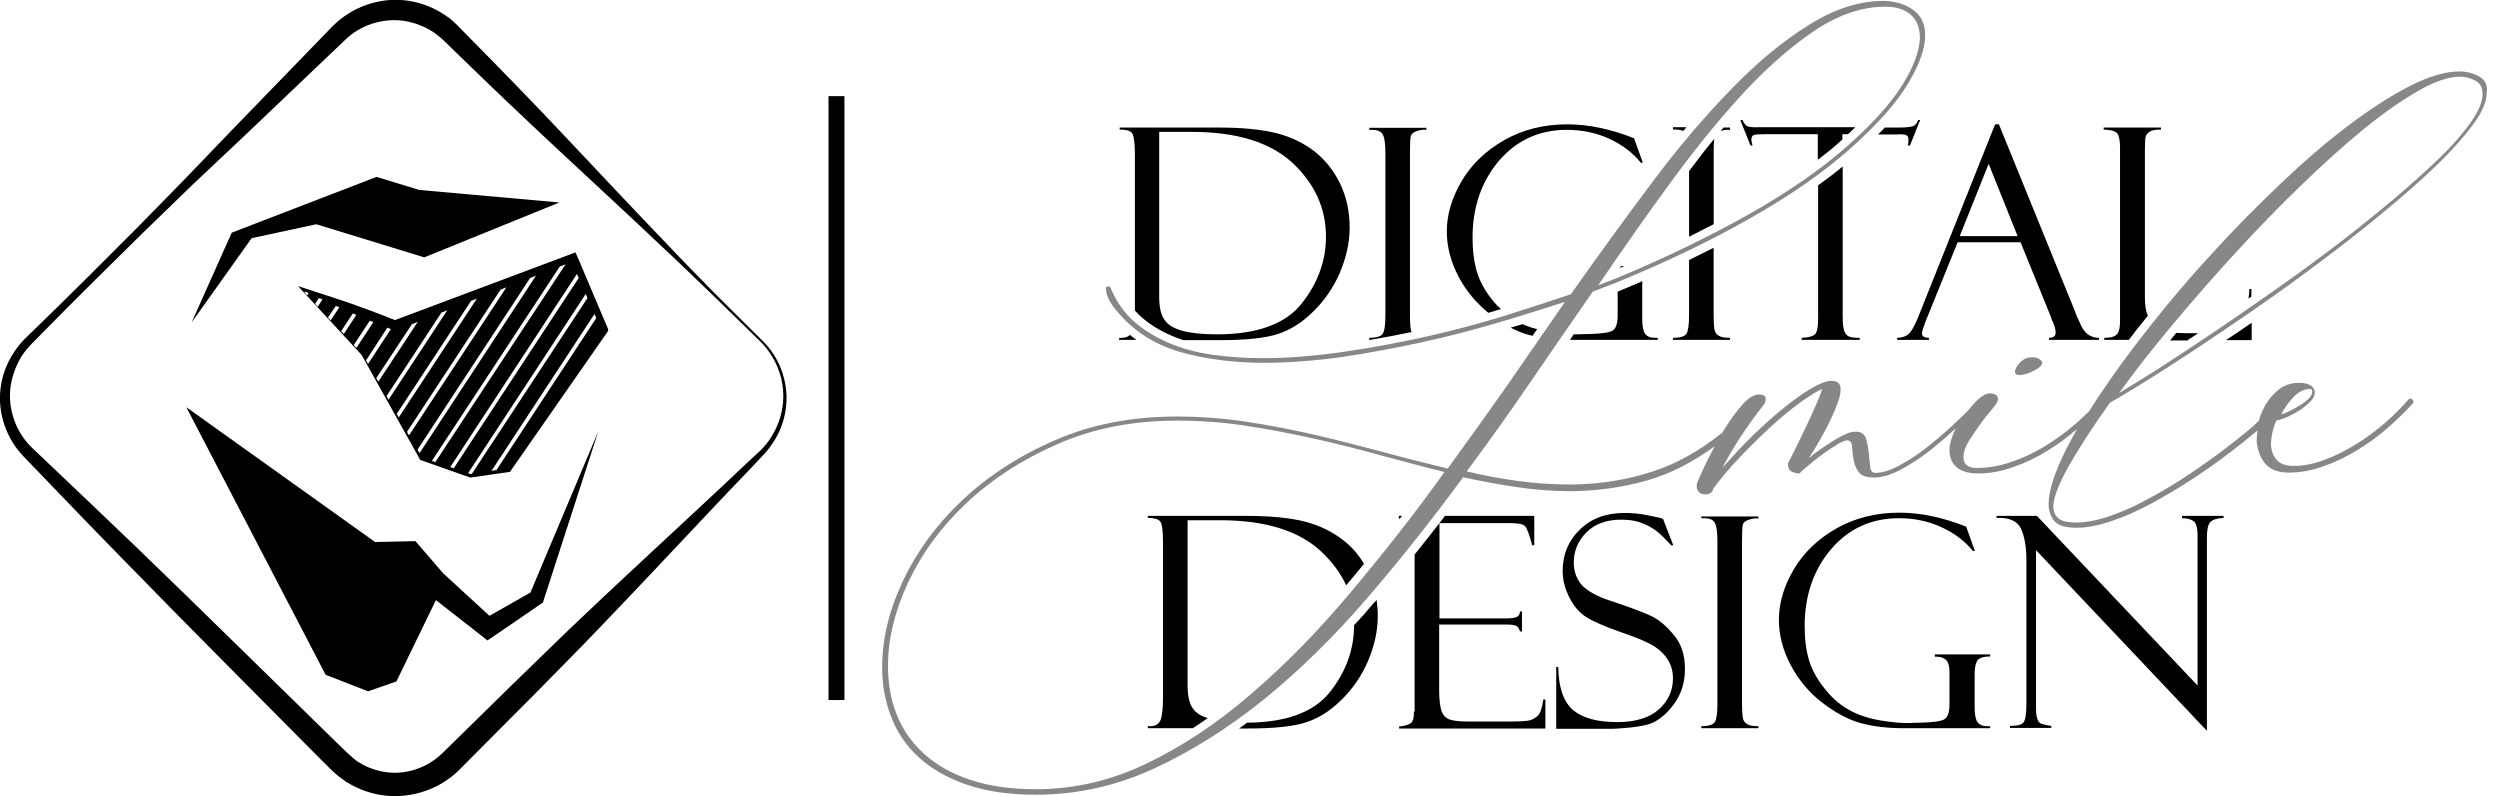 <?xml version="1.0" encoding="UTF-8"?> <svg xmlns="http://www.w3.org/2000/svg" width="157" height="50" viewBox="0 0 157 50" fill="none"><g clip-path="url(#clip0_573_755)"><path d="M126.837 23.55C127.094 23.55 127.388 23.459 127.737 23.277C128.086 23.094 128.252 22.93 128.252 22.766C128.252 22.711 128.197 22.638 128.086 22.565C127.976 22.474 127.829 22.438 127.627 22.438C127.315 22.438 127.057 22.547 126.855 22.766C126.653 22.985 126.543 23.185 126.543 23.35C126.543 23.404 126.561 23.459 126.635 23.514C126.653 23.532 126.727 23.55 126.837 23.55Z" fill="#878787"></path><path d="M155.682 4.797C155.315 4.597 154.892 4.487 154.451 4.487C153.569 4.487 152.522 4.797 151.309 5.418C150.097 6.038 148.81 6.877 147.432 7.917C146.054 8.957 144.64 10.179 143.188 11.565C141.736 12.951 140.303 14.393 138.925 15.907C137.529 17.421 136.224 18.953 134.993 20.522C133.762 22.072 132.678 23.568 131.741 24.973C131.557 25.265 131.374 25.538 131.208 25.812C130.933 26.085 130.639 26.359 130.326 26.633C129.72 27.162 129.077 27.618 128.397 28.037C127.699 28.457 127.001 28.785 126.266 29.022C125.549 29.278 124.833 29.387 124.134 29.387C123.583 29.387 123.308 29.168 123.308 28.73C123.308 28.402 123.418 28.055 123.657 27.672C123.896 27.308 124.134 26.943 124.41 26.578C124.667 26.213 124.925 25.903 125.145 25.648C125.366 25.392 125.476 25.192 125.476 25.082C125.476 24.936 125.421 24.845 125.329 24.79C125.237 24.735 125.108 24.699 124.98 24.699C124.759 24.699 124.502 24.827 124.208 25.1C123.987 25.301 123.785 25.538 123.583 25.794C123.418 25.958 123.234 26.14 123.032 26.323C122.499 26.852 121.911 27.362 121.287 27.873C120.662 28.384 120.037 28.822 119.394 29.168C118.751 29.533 118.218 29.697 117.777 29.697C117.575 29.697 117.465 29.57 117.446 29.296C117.41 29.041 117.391 28.73 117.355 28.402C117.318 28.074 117.263 27.782 117.171 27.508C117.079 27.253 116.858 27.107 116.528 27.107C116.215 27.107 115.811 27.271 115.297 27.581C114.782 27.891 114.305 28.22 113.864 28.548C113.753 28.657 113.661 28.73 113.606 28.749C113.827 28.42 114.066 28.037 114.286 27.636C114.525 27.216 114.746 26.815 114.929 26.414C115.131 26.012 115.278 25.648 115.407 25.301C115.536 24.954 115.591 24.681 115.591 24.444C115.591 24.079 115.389 23.915 115.003 23.915C114.69 23.915 114.286 24.079 113.753 24.389C113.22 24.699 112.633 25.119 112.008 25.629C111.365 26.14 110.722 26.724 110.042 27.381C109.38 28.037 108.756 28.712 108.168 29.369C108.535 28.676 108.921 28.019 109.344 27.381C109.766 26.742 110.207 26.122 110.685 25.52C110.832 25.356 110.887 25.21 110.887 25.064C110.887 24.863 110.74 24.772 110.464 24.772C110.152 24.772 109.821 24.973 109.436 25.392C109.068 25.812 108.701 26.304 108.333 26.888C108.278 26.979 108.223 27.089 108.149 27.18C106.735 28.311 105.301 29.113 103.85 29.588C102.141 30.153 100.377 30.427 98.54 30.427C97.493 30.427 96.427 30.354 95.343 30.208C94.277 30.062 93.193 29.861 92.109 29.606C93.505 27.727 94.847 25.848 96.151 23.933C97.456 22.036 98.742 20.157 100.028 18.314L101.406 17.785C104.456 16.545 107.286 15.195 109.858 13.736C112.449 12.277 114.58 10.781 116.271 9.267C117.943 7.771 119.118 6.439 119.835 5.235C120.552 4.031 120.901 3.028 120.901 2.244C120.901 1.532 120.662 0.985 120.166 0.638C119.688 0.274 119.082 0.091 118.347 0.055C116.785 0.055 115.223 0.547 113.625 1.55C112.026 2.536 110.409 3.867 108.774 5.545C107.139 7.224 105.467 9.157 103.795 11.401C102.123 13.626 100.396 15.998 98.65 18.479C97.419 18.898 96.041 19.336 94.498 19.828C92.954 20.303 91.337 20.741 89.629 21.124C87.92 21.507 86.174 21.835 84.41 22.09C82.647 22.346 80.956 22.492 79.339 22.492C78.2 22.492 77.116 22.419 76.106 22.273C75.095 22.127 74.176 21.872 73.331 21.507C72.504 21.142 71.769 20.686 71.163 20.139C70.557 19.591 70.079 18.898 69.748 18.077C69.73 18.023 69.656 17.986 69.583 17.986C69.491 17.986 69.454 18.023 69.454 18.114C69.454 18.497 69.638 18.916 69.987 19.354C70.355 19.792 70.649 20.12 70.906 20.339C71.843 21.215 73.056 21.853 74.525 22.218C75.995 22.583 77.612 22.784 79.358 22.784C80.938 22.784 82.573 22.656 84.282 22.419C85.972 22.163 87.663 21.853 89.316 21.488C90.988 21.124 92.587 20.704 94.13 20.248C95.674 19.792 97.052 19.354 98.283 18.953C97.088 20.686 95.876 22.437 94.663 24.188C93.432 25.939 92.183 27.691 90.915 29.424C89.555 29.095 88.177 28.749 86.781 28.366C85.384 28.001 83.988 27.636 82.573 27.308C81.158 26.979 79.725 26.706 78.274 26.487C76.822 26.268 75.371 26.158 73.901 26.158C71.071 26.158 68.517 26.651 66.239 27.654C63.961 28.639 62.013 29.916 60.396 31.448C58.779 32.981 57.548 34.677 56.685 36.52C55.821 38.362 55.398 40.168 55.398 41.901C55.398 42.995 55.582 44.053 55.968 45.02C56.336 46.005 56.923 46.844 57.695 47.556C58.467 48.267 59.477 48.851 60.69 49.27C61.921 49.69 63.354 49.909 65.026 49.909C67.617 49.909 70.097 49.361 72.468 48.267C74.838 47.172 77.153 45.713 79.394 43.907C81.636 42.083 83.786 39.967 85.862 37.559C87.938 35.151 89.941 32.616 91.889 29.971C93.028 30.226 94.149 30.427 95.269 30.591C96.372 30.755 97.474 30.846 98.558 30.846C100.194 30.846 101.81 30.628 103.372 30.19C104.824 29.788 106.275 29.059 107.69 28.019C107.561 28.256 107.433 28.512 107.304 28.749C106.992 29.369 106.771 29.88 106.588 30.299C106.569 30.354 106.551 30.445 106.551 30.555C106.551 30.7 106.606 30.81 106.698 30.901C106.79 30.992 106.918 31.047 107.102 31.047C107.378 31.047 107.543 30.919 107.598 30.682C108.039 30.08 108.572 29.442 109.197 28.785C109.821 28.128 110.446 27.508 111.071 26.924C111.695 26.341 112.302 25.848 112.871 25.41C113.441 24.991 113.919 24.681 114.305 24.48C114.323 24.48 114.36 24.48 114.36 24.462C114.378 24.444 114.396 24.444 114.415 24.444C114.415 24.535 114.305 24.827 114.084 25.337C113.864 25.848 113.625 26.377 113.349 26.943C113.092 27.508 112.724 28.238 112.283 29.113C112.283 29.387 112.375 29.57 112.541 29.624C112.706 29.697 112.853 29.734 113 29.734C113.092 29.642 113.257 29.497 113.533 29.259C113.808 29.022 114.102 28.785 114.433 28.548C114.746 28.311 115.058 28.11 115.352 27.928C115.646 27.745 115.866 27.654 115.995 27.654C116.197 27.654 116.289 27.782 116.307 28.019C116.326 28.274 116.344 28.53 116.399 28.822C116.436 29.113 116.546 29.387 116.711 29.624C116.877 29.88 117.208 29.989 117.704 29.989C118.2 29.989 118.788 29.807 119.431 29.46C120.092 29.095 120.735 28.676 121.36 28.165C121.875 27.745 122.371 27.326 122.83 26.888C122.775 26.997 122.72 27.089 122.683 27.198C122.518 27.618 122.426 27.964 122.426 28.238C122.426 28.712 122.573 29.077 122.867 29.332C123.161 29.588 123.602 29.734 124.226 29.734C124.943 29.734 125.678 29.606 126.431 29.332C127.185 29.077 127.901 28.73 128.599 28.293C129.261 27.891 129.867 27.435 130.437 26.943C130.069 27.599 129.738 28.22 129.463 28.822C128.93 29.989 128.654 30.938 128.654 31.649C128.654 32.069 128.765 32.415 129.004 32.707C129.242 32.999 129.702 33.145 130.4 33.145C131.061 33.145 131.796 32.999 132.605 32.725C133.413 32.452 134.24 32.087 135.085 31.631C135.93 31.175 136.794 30.664 137.658 30.099C138.521 29.533 139.33 28.968 140.083 28.384C140.689 27.928 141.24 27.472 141.773 27.034C141.736 27.271 141.718 27.49 141.718 27.727C141.773 28.274 141.957 28.749 142.251 29.113C142.563 29.478 143.041 29.679 143.702 29.679C144.456 29.679 145.191 29.551 145.926 29.278C146.661 29.022 147.377 28.676 148.057 28.256C148.737 27.837 149.38 27.381 149.968 26.852C150.574 26.323 151.107 25.812 151.566 25.283C151.566 25.119 151.475 25.027 151.309 25.027C150.887 25.52 150.391 26.012 149.821 26.523C149.251 27.016 148.645 27.472 148.002 27.873C147.359 28.274 146.716 28.603 146.036 28.858C145.374 29.113 144.695 29.259 144.033 29.259C143.555 29.259 143.206 29.132 142.986 28.895C142.765 28.639 142.637 28.329 142.618 27.946C142.618 27.453 142.729 26.943 142.949 26.414C143.206 26.359 143.464 26.268 143.739 26.14C144.015 26.012 144.272 25.866 144.511 25.702C144.75 25.538 144.952 25.356 145.117 25.192C145.283 25.009 145.374 24.827 145.374 24.626C145.319 24.243 144.989 24.042 144.382 24.042C143.941 24.042 143.555 24.152 143.206 24.389C142.876 24.626 142.6 24.918 142.361 25.283C142.141 25.629 141.975 26.012 141.847 26.432C141.681 26.578 141.553 26.724 141.443 26.815C140.469 27.636 139.366 28.493 138.117 29.351C136.867 30.226 135.618 30.974 134.369 31.613C133.652 31.977 132.935 32.269 132.256 32.488C131.576 32.707 130.951 32.816 130.4 32.816C129.849 32.816 129.463 32.725 129.261 32.543C129.059 32.36 128.948 32.123 128.948 31.813C128.948 31.266 129.279 30.409 129.922 29.259C130.584 28.11 131.429 26.797 132.495 25.301C132.935 25.046 133.615 24.644 134.534 24.079C135.453 23.513 136.5 22.838 137.694 22.054C138.889 21.27 140.175 20.394 141.553 19.445C142.931 18.497 144.29 17.512 145.65 16.49C147.01 15.469 148.333 14.447 149.582 13.408C150.85 12.368 151.971 11.383 152.944 10.452C153.918 9.522 154.69 8.646 155.278 7.862C155.866 7.078 156.16 6.403 156.16 5.855C156.252 5.363 156.068 4.998 155.682 4.797ZM105.118 11.182C106.679 9.066 108.204 7.205 109.693 5.618C111.199 4.031 112.669 2.773 114.102 1.824C115.554 0.894 116.987 0.42 118.402 0.42C119.063 0.42 119.596 0.584 119.982 0.912C120.368 1.24 120.57 1.733 120.57 2.408C120.533 3.21 120.184 4.177 119.486 5.308C118.788 6.439 117.649 7.716 116.068 9.121C114.396 10.617 112.283 12.076 109.693 13.535C107.102 14.976 104.309 16.326 101.278 17.567C101.131 17.621 100.984 17.676 100.837 17.731C100.69 17.785 100.524 17.858 100.359 17.931C101.976 15.56 103.556 13.298 105.118 11.182ZM84.778 37.249C82.757 39.657 80.681 41.773 78.549 43.597C76.418 45.44 74.231 46.881 71.99 47.957C69.748 49.033 67.433 49.562 65.063 49.562C63.446 49.562 62.068 49.361 60.892 48.96C59.716 48.559 58.761 48.012 57.989 47.3C57.217 46.589 56.666 45.768 56.299 44.838C55.931 43.907 55.766 42.886 55.766 41.809C55.766 40.131 56.188 38.38 57.034 36.574C57.879 34.768 59.092 33.108 60.672 31.613C62.252 30.117 64.163 28.876 66.404 27.891C68.646 26.906 71.145 26.414 73.919 26.414C75.389 26.414 76.841 26.523 78.274 26.742C79.707 26.961 81.122 27.235 82.518 27.545C83.914 27.855 85.311 28.201 86.671 28.584C88.03 28.949 89.371 29.314 90.713 29.642C88.802 32.324 86.799 34.841 84.778 37.249ZM145.08 24.425C145.172 24.425 145.209 24.48 145.209 24.59C145.209 24.845 144.989 25.1 144.529 25.392C144.07 25.684 143.647 25.903 143.262 26.031C143.482 25.593 143.758 25.21 144.07 24.9C144.382 24.59 144.713 24.425 145.08 24.425ZM155.204 7.625C154.727 8.318 154.084 9.066 153.275 9.85C152.448 10.653 151.511 11.492 150.446 12.404C149.38 13.298 148.259 14.21 147.083 15.122C145.742 16.144 144.382 17.147 143.004 18.114C141.608 19.099 140.285 20.011 139.017 20.868C137.749 21.726 136.592 22.474 135.563 23.148C134.516 23.805 133.689 24.316 133.082 24.681C134.075 23.294 135.214 21.853 136.482 20.339C137.749 18.825 139.054 17.329 140.395 15.87C141.736 14.411 143.096 13.006 144.474 11.675C145.852 10.343 147.157 9.157 148.406 8.136C149.656 7.114 150.813 6.312 151.86 5.71C152.908 5.108 153.79 4.816 154.488 4.816C154.855 4.816 155.168 4.907 155.462 5.071C155.756 5.235 155.903 5.509 155.903 5.892C155.921 6.348 155.682 6.932 155.204 7.625Z" fill="#878787"></path><path d="M74.912 44.492C74.691 44.181 74.581 43.689 74.581 43.032V32.671H76.639C79.45 32.671 81.563 33.328 82.959 34.623C83.657 35.28 84.19 35.991 84.539 36.757C84.907 36.319 85.293 35.863 85.66 35.407C85.311 34.824 84.87 34.313 84.337 33.911C83.657 33.383 82.867 32.999 81.967 32.762C81.048 32.525 79.817 32.398 78.256 32.398H72.082V32.525C72.486 32.525 72.743 32.598 72.854 32.744C72.982 32.89 73.037 33.328 73.037 34.057V43.78C73.037 44.473 72.982 44.948 72.891 45.203C72.78 45.458 72.578 45.604 72.247 45.604H72.082V45.732H74.912C75.224 45.531 75.536 45.312 75.849 45.094C75.408 44.966 75.095 44.765 74.912 44.492Z" fill="black"></path><path d="M85.037 39.256C85.037 40.788 84.523 42.193 83.512 43.47C82.502 44.728 80.775 45.367 78.312 45.385C78.147 45.513 77.982 45.622 77.816 45.75H78.368C80.003 45.75 81.216 45.622 82.006 45.367C82.796 45.111 83.531 44.655 84.229 43.962C84.927 43.287 85.497 42.467 85.901 41.536C86.305 40.588 86.525 39.639 86.525 38.672C86.525 38.326 86.489 37.997 86.452 37.669C86.397 37.742 86.342 37.815 86.268 37.87C85.864 38.362 85.46 38.818 85.037 39.256Z" fill="black"></path><path d="M87.848 32.562C87.866 32.562 87.903 32.562 87.921 32.562C87.958 32.507 87.995 32.452 88.05 32.398H87.848V32.562Z" fill="black"></path><path d="M88.8 44.674C88.8 45.094 88.727 45.349 88.561 45.44C88.396 45.531 88.157 45.604 87.863 45.623V45.75H97.05V43.926H96.921C96.848 44.437 96.738 44.783 96.591 44.929C96.444 45.075 96.26 45.185 96.058 45.239C95.856 45.294 95.36 45.312 94.606 45.312H92.236C91.722 45.312 91.336 45.276 91.097 45.203C90.84 45.13 90.656 44.966 90.546 44.692C90.436 44.419 90.38 43.963 90.38 43.342V39.22H94.606C94.919 39.22 95.121 39.256 95.231 39.311C95.341 39.366 95.415 39.493 95.452 39.658H95.58V38.399H95.452C95.452 38.545 95.397 38.654 95.286 38.727C95.176 38.8 94.919 38.837 94.515 38.837H90.399V32.853H94.845C95.341 32.853 95.635 32.908 95.764 33.036C95.893 33.164 96.04 33.565 96.223 34.24H96.352V32.398H90.748C90.123 33.218 89.48 34.021 88.837 34.824V44.674H88.8Z" fill="black"></path><path d="M103.628 38.654C103.114 38.417 102.177 38.07 100.799 37.614C99.99 37.304 99.476 36.958 99.219 36.593C98.962 36.228 98.833 35.808 98.833 35.316C98.833 34.586 99.109 33.948 99.641 33.419C100.174 32.89 100.909 32.634 101.828 32.634C102.379 32.634 102.875 32.726 103.298 32.926C103.739 33.109 104.125 33.382 104.455 33.729C104.786 34.075 104.97 34.258 104.97 34.258L105.08 34.24L104.437 32.58C104.418 32.58 104.382 32.58 104.363 32.561C104.308 32.525 104.014 32.47 103.481 32.361C102.967 32.251 102.471 32.215 102.012 32.215C100.854 32.215 99.917 32.561 99.2 33.273C98.484 33.966 98.135 34.842 98.135 35.863C98.135 36.429 98.282 36.976 98.557 37.523C98.833 38.07 99.182 38.472 99.605 38.745C100.027 39.019 100.744 39.329 101.773 39.694C102.802 40.041 103.518 40.351 103.886 40.588C104.253 40.825 104.547 41.117 104.749 41.445C104.951 41.773 105.062 42.157 105.062 42.612C105.062 43.36 104.768 44.017 104.18 44.546C103.592 45.075 102.71 45.349 101.571 45.349C100.303 45.349 99.384 45.093 98.778 44.583C98.19 44.072 97.877 43.178 97.859 41.883H97.731V45.768H101.313C101.497 45.768 101.883 45.732 102.489 45.677C103.077 45.604 103.518 45.513 103.794 45.385C104.069 45.258 104.345 45.057 104.602 44.82C104.859 44.564 105.098 44.291 105.282 43.981C105.466 43.67 105.613 43.36 105.686 43.032C105.778 42.704 105.815 42.357 105.815 41.992C105.815 41.117 105.576 40.405 105.098 39.858C104.621 39.274 104.125 38.873 103.628 38.654Z" fill="black"></path><path d="M106.844 32.543C107.266 32.525 107.542 32.598 107.671 32.798C107.799 32.999 107.854 33.419 107.854 34.039V44.181C107.854 44.783 107.799 45.184 107.689 45.349C107.579 45.513 107.303 45.604 106.844 45.604V45.732H110.427V45.604C110.096 45.604 109.857 45.568 109.728 45.476C109.6 45.403 109.508 45.294 109.471 45.166C109.434 45.038 109.398 44.71 109.398 44.145V33.929C109.398 33.419 109.416 33.072 109.453 32.944C109.49 32.798 109.618 32.707 109.839 32.634C110.059 32.561 110.243 32.543 110.427 32.561V32.434H106.844V32.543Z" fill="black"></path><path d="M121.49 41.244C121.802 41.226 122.022 41.281 122.188 41.426C122.353 41.554 122.427 41.828 122.427 42.211V44.236C122.427 44.728 122.316 45.038 122.114 45.166C121.912 45.294 121.398 45.367 120.589 45.385L119.873 45.403C119.45 45.421 118.881 45.367 118.182 45.257C117.466 45.148 116.823 44.947 116.253 44.655C115.684 44.363 115.132 43.926 114.636 43.305C114.14 42.703 113.791 42.083 113.607 41.463C113.424 40.843 113.332 40.131 113.332 39.329C113.332 37.413 113.883 35.79 114.985 34.495C116.088 33.2 117.521 32.543 119.248 32.543C120.24 32.543 121.159 32.743 121.967 33.127C122.776 33.51 123.419 34.002 123.897 34.604H124.025L123.474 33.072C122.004 32.488 120.608 32.196 119.285 32.196C117.815 32.196 116.492 32.525 115.334 33.181C114.177 33.838 113.277 34.695 112.652 35.753C112.027 36.811 111.715 37.869 111.715 38.927C111.715 39.894 111.972 40.861 112.468 41.791C112.964 42.722 113.626 43.506 114.434 44.126C115.243 44.746 116.051 45.184 116.823 45.403C117.613 45.622 118.513 45.731 119.56 45.731H124.981V45.604H124.797C124.503 45.604 124.301 45.513 124.172 45.33C124.062 45.148 124.007 44.838 124.007 44.418V42.32C124.007 41.901 124.08 41.609 124.209 41.445C124.338 41.299 124.595 41.226 124.981 41.226V41.098H121.508V41.244H121.49Z" fill="black"></path><path d="M137.032 32.543C137.326 32.543 137.546 32.598 137.73 32.708C137.914 32.817 138.006 33.127 138.006 33.638V43.05L127.918 32.398H125.383V32.525C126.191 32.489 126.706 32.726 126.926 33.218C127.147 33.711 127.257 34.367 127.257 35.152V44.181C127.257 44.802 127.202 45.185 127.092 45.349C126.981 45.513 126.687 45.586 126.228 45.586V45.714H128.819V45.586C128.451 45.531 128.231 45.477 128.139 45.422C128.047 45.367 127.973 45.258 127.937 45.112C127.882 44.966 127.863 44.729 127.863 44.419V34.55L138.594 45.896V33.747C138.594 33.255 138.667 32.926 138.814 32.781C138.961 32.635 139.237 32.543 139.641 32.525V32.398H137.032V32.543Z" fill="black"></path><path d="M73.55 21.07C73.789 21.179 74.046 21.27 74.322 21.362H76.6C78.236 21.362 79.448 21.234 80.238 20.979C81.028 20.723 81.763 20.267 82.461 19.574C83.16 18.899 83.729 18.078 84.133 17.148C84.538 16.199 84.758 15.251 84.758 14.284C84.758 13.281 84.556 12.368 84.17 11.548C83.766 10.727 83.233 10.052 82.572 9.523C81.892 8.994 81.102 8.611 80.201 8.374C79.283 8.136 78.052 8.009 76.49 8.009H70.316V8.136C70.721 8.136 70.978 8.209 71.088 8.355C71.198 8.501 71.272 8.939 71.272 9.669V19.392C71.272 19.428 71.272 19.465 71.272 19.501C71.364 19.592 71.456 19.702 71.547 19.793C72.099 20.304 72.778 20.741 73.55 21.07ZM72.797 8.282H74.855C77.666 8.282 79.779 8.939 81.175 10.234C82.572 11.548 83.27 13.08 83.27 14.868C83.27 16.382 82.755 17.786 81.745 19.063C80.734 20.34 78.952 20.997 76.435 20.997C75.534 20.997 74.8 20.924 74.267 20.778C73.734 20.632 73.348 20.413 73.128 20.085C72.907 19.775 72.797 19.282 72.797 18.625V8.282Z" fill="black"></path><path d="M70.447 21.216H70.281V21.343H71.365C71.218 21.234 71.09 21.143 70.961 21.033C70.832 21.161 70.667 21.216 70.447 21.216Z" fill="black"></path><path d="M88.62 20.795C88.583 20.668 88.546 20.339 88.546 19.774V9.522C88.546 9.011 88.564 8.665 88.601 8.537C88.638 8.409 88.767 8.3 88.987 8.227C89.208 8.154 89.391 8.136 89.575 8.154V8.026H85.992V8.154C86.415 8.136 86.69 8.209 86.819 8.409C86.948 8.61 87.003 9.03 87.003 9.65V19.792C87.003 20.394 86.948 20.795 86.837 20.96C86.727 21.124 86.451 21.215 85.992 21.215V21.343H86.047C86.929 21.197 87.793 21.033 88.656 20.85C88.656 20.832 88.638 20.814 88.62 20.795Z" fill="black"></path><path d="M93.781 18.917C93.285 18.315 92.936 17.695 92.752 17.074C92.568 16.454 92.476 15.743 92.476 14.94C92.476 13.025 93.028 11.401 94.13 10.106C95.232 8.811 96.665 8.154 98.393 8.154C99.385 8.154 100.303 8.355 101.112 8.738C101.92 9.121 102.563 9.614 103.041 10.216H103.17L102.619 8.683C101.149 8.099 99.752 7.808 98.429 7.808C96.959 7.808 95.636 8.136 94.479 8.793C93.322 9.449 92.421 10.307 91.796 11.365C91.172 12.423 90.859 13.481 90.859 14.539C90.859 15.505 91.117 16.472 91.613 17.403C92.09 18.297 92.715 19.026 93.468 19.646C93.744 19.573 94.001 19.482 94.258 19.409C94.093 19.263 93.928 19.099 93.781 18.917Z" fill="black"></path><path d="M102.013 16.71H101.811C101.774 16.746 101.755 16.801 101.719 16.838C101.829 16.783 101.921 16.746 102.013 16.71Z" fill="black"></path><path d="M95.621 20.358C95.382 20.431 95.124 20.504 94.867 20.577C95.235 20.76 95.602 20.924 95.951 21.015C96.043 21.033 96.135 21.07 96.245 21.088C96.337 20.942 96.429 20.814 96.539 20.669C96.209 20.596 95.915 20.486 95.621 20.358Z" fill="black"></path><path d="M101.589 18.315V19.829C101.589 20.322 101.478 20.632 101.276 20.759C101.074 20.887 100.56 20.96 99.751 20.978L99.035 20.996C98.98 20.996 98.906 20.996 98.833 20.996C98.759 21.106 98.667 21.233 98.594 21.343C98.63 21.343 98.667 21.343 98.686 21.343H104.106V21.215H103.922C103.628 21.215 103.426 21.124 103.297 20.942C103.187 20.759 103.132 20.449 103.132 20.03V17.932C103.132 17.822 103.132 17.731 103.15 17.658C102.636 17.877 102.122 18.096 101.589 18.315Z" fill="black"></path><path d="M105.062 8.008V8.136C105.338 8.118 105.559 8.154 105.706 8.227C105.779 8.154 105.834 8.063 105.908 7.99H105.062V8.008Z" fill="black"></path><path d="M106.073 19.793C106.073 20.395 106.018 20.796 105.908 20.96C105.797 21.124 105.522 21.215 105.062 21.215V21.343H108.645V21.215C108.315 21.215 108.076 21.179 107.947 21.088C107.819 21.015 107.727 20.905 107.69 20.778C107.653 20.65 107.616 20.322 107.616 19.756V15.56C107.102 15.816 106.588 16.071 106.073 16.327V19.793Z" fill="black"></path><path d="M108.647 8.009H108.242C108.187 8.082 108.114 8.155 108.059 8.228C108.279 8.155 108.463 8.136 108.647 8.155V8.009Z" fill="black"></path><path d="M107.618 14.083V9.522C107.618 9.158 107.636 8.902 107.654 8.72C107.122 9.358 106.607 10.033 106.074 10.745V14.867C106.589 14.594 107.122 14.338 107.618 14.083Z" fill="black"></path><path d="M119.228 8.428C119.448 8.428 119.613 8.446 119.705 8.483C119.797 8.519 119.852 8.61 119.852 8.756C119.852 8.921 119.834 9.048 119.816 9.139H119.944L120.587 7.534H120.459C120.385 7.753 120.275 7.881 120.11 7.935C119.963 7.972 119.705 8.008 119.356 8.008H118.364C118.235 8.154 118.088 8.3 117.941 8.446H119.228V8.428Z" fill="black"></path><path d="M109.748 7.935C109.638 7.899 109.528 7.753 109.418 7.534H109.289L109.932 9.139H110.061C110.006 8.975 109.987 8.848 109.987 8.775C109.987 8.61 110.042 8.519 110.134 8.483C110.245 8.446 110.465 8.428 110.796 8.428H114.158V10.033C114.709 9.614 115.242 9.194 115.701 8.756V8.428H116.051C116.216 8.282 116.363 8.136 116.51 7.99H110.428C110.079 8.008 109.859 7.972 109.748 7.935Z" fill="black"></path><path d="M114.177 20.048C114.177 20.504 114.122 20.814 114.012 20.96C113.902 21.106 113.608 21.197 113.148 21.216V21.343H116.786V21.216C116.492 21.216 116.29 21.197 116.143 21.143C116.015 21.106 115.905 20.997 115.831 20.814C115.758 20.65 115.721 20.322 115.721 19.848V10.453C115.243 10.854 114.71 11.256 114.177 11.639V20.048Z" fill="black"></path><path d="M119.817 21.015C119.633 21.142 119.412 21.215 119.137 21.215V21.343H121.139V21.215C120.845 21.215 120.698 21.124 120.698 20.923C120.698 20.832 120.772 20.613 120.901 20.248L122.94 15.214H126.89L128.82 19.956C128.82 19.956 128.838 19.993 128.838 20.048C128.856 20.102 128.875 20.139 128.893 20.157C129.04 20.485 129.095 20.723 129.095 20.887C129.095 21.106 128.948 21.215 128.673 21.215V21.343H131.815V21.215C131.318 21.215 130.933 20.96 130.694 20.449C130.455 19.938 130.326 19.646 130.326 19.592L125.531 7.808H125.292L120.423 20.011C120.184 20.558 120 20.887 119.817 21.015ZM124.888 10.289L126.707 14.831H123.069L124.888 10.289Z" fill="black"></path><path d="M141.406 21.361V20.267C140.855 20.65 140.322 21.015 139.789 21.361H141.406Z" fill="black"></path><path d="M134.884 19.829C134.755 19.537 134.7 19.154 134.7 18.717V9.34C134.7 8.939 134.718 8.684 134.755 8.556C134.792 8.447 134.884 8.337 135.012 8.264C135.141 8.173 135.38 8.136 135.711 8.136V8.009H132.109V8.136C132.605 8.155 132.881 8.246 132.991 8.41C133.083 8.574 133.138 8.866 133.138 9.249V20.176C133.138 20.559 133.083 20.833 132.955 20.979C132.826 21.143 132.55 21.216 132.146 21.216V21.343H133.69C133.983 20.96 134.277 20.577 134.59 20.194C134.682 20.085 134.774 19.957 134.884 19.829Z" fill="black"></path><path d="M141.258 18.15C141.258 18.369 141.24 18.57 141.203 18.752C141.258 18.716 141.332 18.661 141.387 18.625V18.15H141.258Z" fill="black"></path><path d="M137.384 21.361C137.604 21.215 137.825 21.069 138.045 20.924H137.273C137.053 20.924 136.851 20.905 136.667 20.905C136.538 21.069 136.41 21.215 136.281 21.38H137.384V21.361Z" fill="black"></path><path d="M33.311 37.212L30.738 38.672L27.835 36.008L26.09 33.984L23.554 34.038L11.703 25.574L20.449 42.375L23.113 43.414L24.895 42.794L27.376 37.687L30.224 39.912L30.61 40.222C30.922 40.003 33.752 38.088 34.101 37.833L34.137 37.705L37.573 27.088L33.311 37.212Z" fill="black"></path><path d="M12.035 20.248L14.552 14.612L23.647 11.109L26.33 11.93L35.131 12.715L26.642 16.162L19.862 14.083L15.802 14.958L12.035 20.248Z" fill="black"></path><path d="M47.809 21.507L44.649 18.424C43.583 17.402 42.536 16.381 41.452 15.377C39.32 13.353 37.152 11.364 35.002 9.358C33.937 8.354 32.853 7.351 31.787 6.33L30.189 4.797L28.608 3.265L27.818 2.499C27.69 2.39 27.579 2.28 27.451 2.189C27.322 2.098 27.194 1.988 27.047 1.915C26.495 1.587 25.871 1.368 25.246 1.295C23.96 1.149 22.619 1.587 21.681 2.499L15.324 8.555L12.109 11.583L8.949 14.648C6.854 16.709 4.759 18.77 2.701 20.868L1.93 21.653C1.82 21.78 1.691 21.908 1.581 22.054C1.489 22.2 1.36 22.328 1.287 22.492C0.938 23.094 0.717 23.769 0.644 24.444C0.515 25.812 1.048 27.216 2.04 28.146C4.171 30.171 6.303 32.196 8.434 34.239C10.547 36.282 12.66 38.325 14.755 40.387L21.057 46.552L21.847 47.318C21.976 47.41 22.086 47.537 22.196 47.629C22.325 47.72 22.435 47.829 22.582 47.902C23.115 48.23 23.721 48.431 24.346 48.504C25.595 48.65 26.881 48.176 27.782 47.3L30.924 44.217C31.971 43.196 33.018 42.156 34.084 41.135L35.664 39.602L37.262 38.088C38.328 37.067 39.412 36.082 40.478 35.078C42.627 33.072 44.796 31.083 46.927 29.059L47.735 28.311C47.864 28.183 47.993 28.055 48.103 27.909C48.213 27.764 48.323 27.636 48.415 27.472C48.801 26.87 49.058 26.195 49.15 25.483C49.352 24.024 48.819 22.546 47.809 21.507ZM47.901 21.415C48.966 22.455 49.518 23.988 49.371 25.483C49.297 26.231 49.058 26.961 48.672 27.599C48.581 27.764 48.452 27.909 48.36 28.074C48.25 28.22 48.121 28.365 47.993 28.511L47.239 29.314C45.2 31.43 43.197 33.583 41.176 35.717C40.165 36.793 39.155 37.851 38.144 38.909L36.619 40.496L35.076 42.065C34.047 43.123 33.018 44.163 31.971 45.202L28.847 48.34C27.653 49.544 25.889 50.146 24.199 49.963C23.354 49.872 22.527 49.58 21.81 49.142C21.718 49.088 21.626 49.033 21.553 48.96L21.296 48.778C21.13 48.65 20.983 48.504 20.818 48.358L20.028 47.574L13.818 41.317C11.741 39.219 9.683 37.14 7.626 35.024C5.568 32.926 3.528 30.792 1.489 28.675C0.386 27.545 -0.165 25.903 0.037 24.37C0.129 23.604 0.405 22.857 0.827 22.2C0.919 22.036 1.048 21.89 1.158 21.726C1.268 21.58 1.415 21.434 1.544 21.288L2.334 20.522C4.447 18.479 6.523 16.399 8.599 14.319L11.686 11.164L14.736 7.99L20.891 1.642C22.049 0.474 23.758 -0.164 25.411 0.018C26.238 0.109 27.047 0.383 27.745 0.821C27.837 0.875 27.929 0.93 28.002 0.985L28.259 1.167C28.425 1.295 28.572 1.441 28.719 1.587L29.49 2.371L31.034 3.94L32.577 5.527C33.606 6.585 34.617 7.643 35.627 8.719C37.648 10.854 39.651 13.006 41.691 15.122C42.701 16.198 43.73 17.238 44.759 18.296L47.901 21.415Z" fill="black"></path><path d="M38.18 20.649L36.233 16.052L36.141 15.852L35.939 15.925L24.804 20.102C23.812 19.701 22.765 19.317 21.736 18.953C20.707 18.606 19.697 18.296 18.723 17.968L18.851 18.113L22.71 22.291L26.366 28.84L26.384 28.876L26.421 28.894L29.526 29.989H29.545H29.563L31.952 29.642H32.007L32.044 29.606L38.144 20.85L38.199 20.759L38.18 20.649ZM31.18 29.515L30.868 29.569L37.335 19.719L37.446 19.974L31.18 29.515ZM19.164 18.314L19.384 18.405L19.292 18.551L19.127 18.369L19.164 18.314ZM20.027 18.715L20.248 18.807L19.954 19.263L19.788 19.08L20.027 18.715ZM21.093 19.208L21.313 19.299L20.762 20.12L20.597 19.938L21.093 19.208ZM22.159 19.682C22.232 19.719 22.305 19.737 22.379 19.773L21.589 20.977L21.424 20.795L22.159 19.682ZM23.224 20.138C23.298 20.175 23.371 20.193 23.445 20.23L22.379 21.853L22.214 21.671L23.224 20.138ZM24.327 20.576C24.4 20.613 24.474 20.631 24.547 20.667L23.114 22.856L22.985 22.637L24.327 20.576ZM25.87 20.357L26.238 20.211L23.757 23.969L23.628 23.75L25.87 20.357ZM27.726 19.628L28.093 19.482L24.4 25.1L24.271 24.881L27.726 19.628ZM29.581 18.898L29.949 18.752L25.043 26.213L24.915 25.994L29.581 18.898ZM31.437 18.186L31.805 18.041L25.686 27.344L25.558 27.125L31.437 18.186ZM33.293 17.457L33.66 17.311L26.348 28.456L26.219 28.238L33.293 17.457ZM35.149 16.745L35.516 16.599L27.34 29.022L27.119 28.949L35.149 16.745ZM36.233 17.201L36.343 17.457L28.497 29.405L28.277 29.332L36.233 17.201ZM29.398 29.715L36.784 18.46L36.894 18.715L29.637 29.752L29.563 29.77L29.398 29.715Z" fill="black"></path><path d="M52.531 6.038V43.962" stroke="black" stroke-miterlimit="10"></path></g><defs><clipPath id="clip0_573_755"><rect width="156.25" height="50" fill="white"></rect></clipPath></defs></svg> 